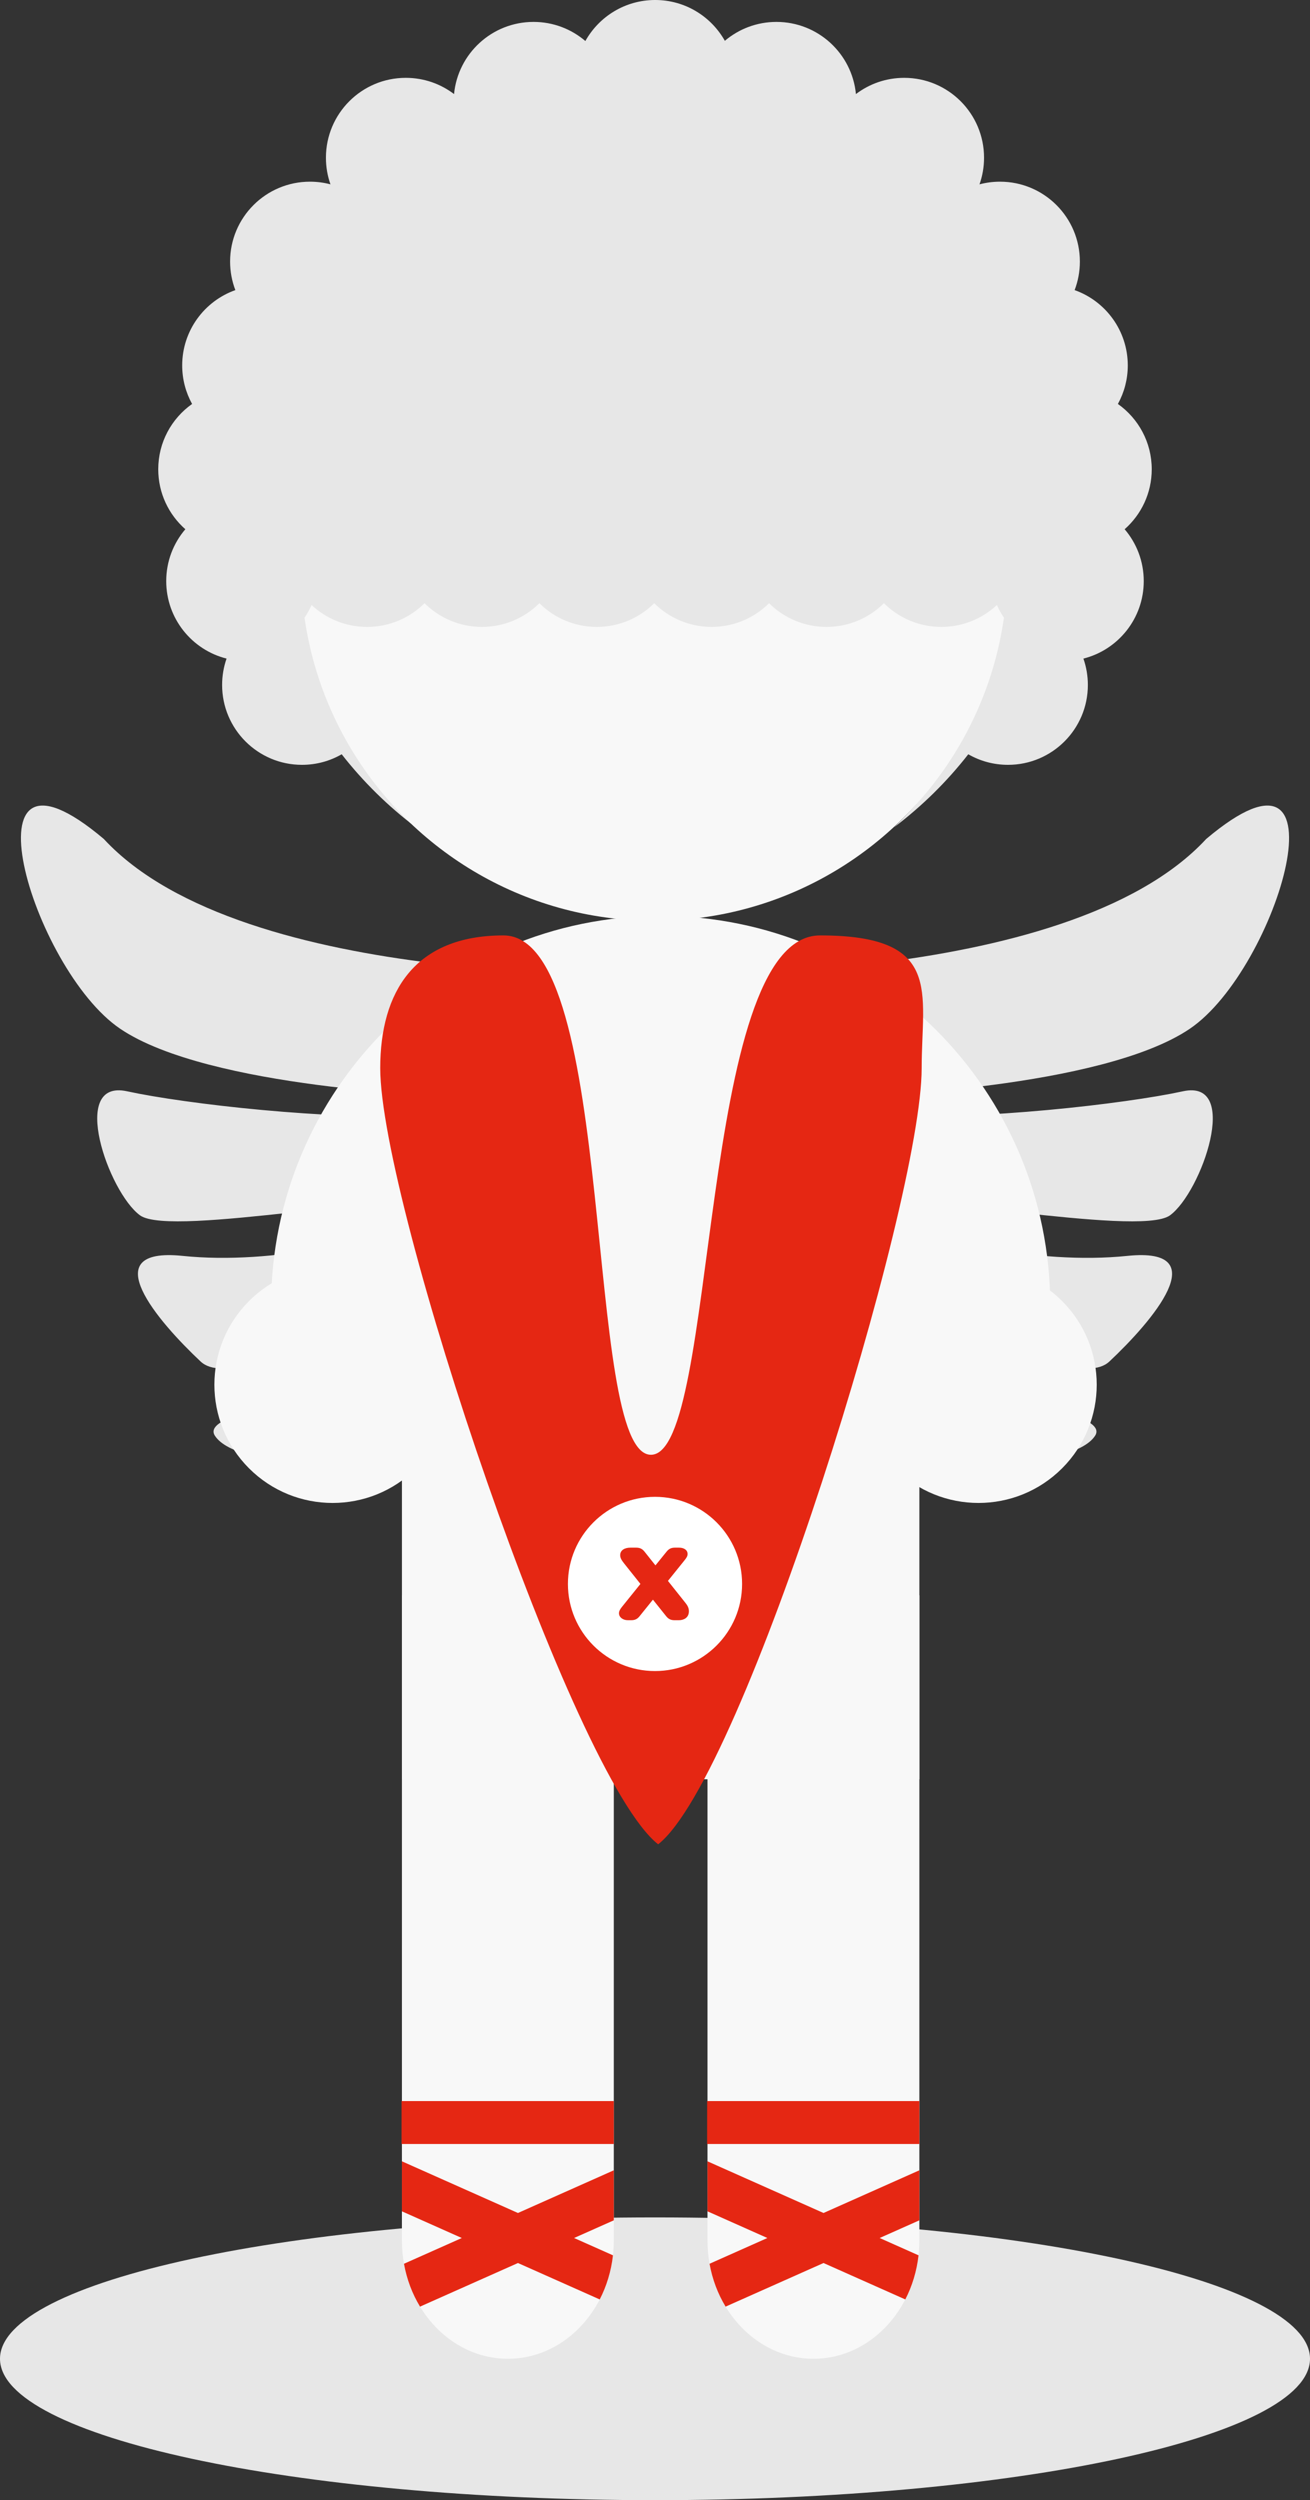 <?xml version="1.0" encoding="UTF-8" standalone="no"?>
<!-- Generator: Adobe Illustrator 15.0.0, SVG Export Plug-In  -->

<svg
   xmlns:dc="http://purl.org/dc/elements/1.1/"
   xmlns:cc="http://creativecommons.org/ns#"
   xmlns:rdf="http://www.w3.org/1999/02/22-rdf-syntax-ns#"
   xmlns:svg="http://www.w3.org/2000/svg"
   xmlns="http://www.w3.org/2000/svg"
   xmlns:xlink="http://www.w3.org/1999/xlink"
   xmlns:sodipodi="http://sodipodi.sourceforge.net/DTD/sodipodi-0.dtd"
   xmlns:inkscape="http://www.inkscape.org/namespaces/inkscape"
   version="1.1"
   x="0px"
   y="0px"
   width="263.032"
   height="501.793"
   viewBox="-1.277 -27.102 263.032 501.793"
   overflow="visible"
   enable-background="new -1.277 -27.102 286 543"
   xml:space="preserve"
   id="svg2"
   inkscape:version="0.91 r13725"
   sodipodi:docname="cupidfront.svg"
   style="overflow:visible"><rect x="-1.277" y="-27.102" width="263.032" height="501.793" fill="#333333" stroke="none"/><sodipodi:namedview
   pagecolor="#ffffff"
   bordercolor="#666666"
   borderopacity="1"
   objecttolerance="10"
   gridtolerance="10"
   guidetolerance="10"
   inkscape:pageopacity="0"
   inkscape:pageshadow="2"
   inkscape:window-width="640"
   inkscape:window-height="480"
   id="namedview76"
   showgrid="false"
   fit-margin-top="0"
   fit-margin-left="0"
   fit-margin-right="0"
   fit-margin-bottom="0"
   inkscape:zoom="0.43462247"
   inkscape:cx="132.723"
   inkscape:cy="257.396"
   inkscape:window-x="0"
   inkscape:window-y="0"
   inkscape:window-maximized="0"
   inkscape:current-layer="svg2" />
<defs
   id="defs4">
</defs>
<g
   id="g6"
   transform="translate(-10.277,-27.103)">
	<defs
   id="defs8">
		<rect
   id="SVGID_4_"
   x="9"
   y="0.001"
   width="263.032"
   height="501.793" />
	</defs>
	<clipPath
   id="SVGID_12_">
		<use
   xlink:href="#SVGID_4_"
   overflow="visible"
   id="use12"
   style="overflow:visible"
   x="0"
   y="0"
   width="100%"
   height="100%" />
	</clipPath>
	<g
   clip-path="url(#SVGID_12_)"
   id="g14">
		<defs
   id="defs16">
			<rect
   id="SVGID_8_"
   x="9"
   y="0.001"
   width="263.032"
   height="501.793" />
		</defs>
		<clipPath
   id="SVGID_14_">
			<use
   xlink:href="#SVGID_8_"
   overflow="visible"
   id="use20"
   style="overflow:visible"
   x="0"
   y="0"
   width="100%"
   height="100%" />
		</clipPath>
		<g
   clip-path="url(#SVGID_14_)"
   id="g22">
			<g
   id="g24">
				<defs
   id="defs26">
					<rect
   id="SVGID_10_"
   y="444.042"
   width="281.032"
   height="58.752"
   x="0" />
				</defs>
				<clipPath
   id="SVGID_15_">
					<use
   xlink:href="#SVGID_10_"
   overflow="visible"
   id="use30"
   style="overflow:visible"
   x="0"
   y="0"
   width="100%"
   height="100%" />
				</clipPath>
				<path
   clip-path="url(#SVGID_15_)"
   d="m 140.516,501.794 c 72.635,0 131.517,-12.705 131.517,-28.377 0,-15.672 -58.882,-28.375 -131.517,-28.375 C 67.883,445.042 9,457.746 9,473.417 c 0,15.671 58.883,28.377 131.516,28.377"
   id="path32"
   inkscape:connector-curvature="0"
   style="fill:#e7e7e7" />
			</g>
		</g>
		<path
   clip-path="url(#SVGID_14_)"
   d="m 139.923,195.409 c 0,0 83.073,3.436 111.272,-27.028 29.319,-24.731 14.483,26.082 -3.312,38.108 -17.794,12.026 -65.673,13.477 -65.673,13.477 0,0 -7.793,1.693 4.16,3.96 19.511,0.946 48.461,-2.36 60.154,-4.899 11.692,-2.538 3.739,20.251 -2.6,24.893 -6.34,4.643 -56.541,-5.93 -53.323,-0.507 3.218,5.423 26.769,10.512 44.731,8.652 17.961,-1.858 4.91,13.219 -3.564,21.18 -8.474,7.961 -43.372,-21.191 -48.628,-7.807 -5.256,13.384 50.319,15.602 45.744,22.717 -4.577,7.115 -35.077,7.617 -53.205,-0.691 -18.129,-8.307 -36.496,5.08 -34.31,29.129 -6.248,-39.351 -1.446,-121.184 -1.446,-121.184"
   id="path34"
   inkscape:connector-curvature="0"
   style="fill:#e7e7e7" />
		<path
   clip-path="url(#SVGID_14_)"
   d="m 141.109,195.409 c 0,0 -83.072,3.436 -111.271,-27.028 -29.32,-24.731 -14.484,26.082 3.311,38.108 17.795,12.026 65.672,13.477 65.672,13.477 0,0 7.795,1.693 -4.16,3.96 -19.51,0.946 -48.461,-2.36 -60.153,-4.899 -11.692,-2.538 -3.739,20.251 2.601,24.893 6.338,4.643 56.54,-5.93 53.322,-0.507 -3.218,5.423 -26.77,10.512 -44.73,8.652 -17.961,-1.858 -4.91,13.219 3.563,21.18 8.473,7.961 43.372,-21.191 48.628,-7.807 5.256,13.384 -50.32,15.602 -45.744,22.717 4.577,7.115 35.077,7.617 53.205,-0.691 18.129,-8.307 36.758,5.08 34.571,29.129 6.248,-39.351 1.185,-121.184 1.185,-121.184"
   id="path36"
   inkscape:connector-curvature="0"
   style="fill:#e7e7e7" />
		<path
   clip-path="url(#SVGID_14_)"
   d="m 151.059,320.185 42.539,0 -0.002,116.949 0,12.543 c -0.002,13.111 -9.518,23.742 -21.264,23.742 -11.748,0 -21.274,-10.631 -21.274,-23.742 l -0.003,-0.479 0.003,-12.064 0.001,-116.949 z"
   id="path38"
   inkscape:connector-curvature="0"
   style="fill:#f8f8f8" />
		<path
   clip-path="url(#SVGID_14_)"
   d="m 174.352,454.197 -19.662,8.754 c -1.549,-2.559 -2.662,-5.469 -3.223,-8.604 l 11.612,-5.17 -12.025,-5.355 0.003,-6.688 0,-3.348 23.295,10.371 19.243,-8.568 0.002,1.545 -0.002,8.494 -7.971,3.549 7.807,3.477 c -0.358,3.189 -1.282,6.186 -2.657,8.854 l -16.422,-7.311 z m 19.243,-23.889 -42.615,0 0.008,-8.617 42.608,0 -0.001,8.617 z"
   id="path40"
   inkscape:connector-curvature="0"
   style="fill:#e52713" />
		<path
   clip-path="url(#SVGID_14_)"
   d="m 203.42,151.386 c -4.299,5.503 -9.303,10.428 -14.878,14.638 4.958,-4.737 9.218,-10.199 12.606,-16.218 4.131,-7.334 6.969,-15.492 8.205,-24.167 -0.533,-0.784 -0.998,-1.617 -1.389,-2.491 -2.863,2.671 -6.707,4.305 -10.932,4.305 -4.412,0 -8.405,-1.78 -11.303,-4.662 -2.898,2.882 -6.893,4.662 -11.305,4.662 -4.409,0 -8.402,-1.78 -11.303,-4.662 -2.899,2.882 -6.893,4.662 -11.305,4.662 -4.408,0 -8.403,-1.78 -11.303,-4.662 -2.898,2.882 -6.893,4.662 -11.303,4.662 -4.41,0 -8.405,-1.78 -11.305,-4.662 -2.897,2.882 -6.893,4.662 -11.303,4.662 -4.41,0 -8.404,-1.78 -11.303,-4.662 -2.898,2.882 -6.893,4.662 -11.304,4.662 -4.226,0 -8.069,-1.634 -10.933,-4.305 -0.39,0.874 -0.854,1.707 -1.388,2.491 1.218,8.529 3.983,16.568 8.004,23.806 l 0.2,0.361 c 3.391,6.019 7.648,11.482 12.607,16.219 -5.574,-4.211 -10.578,-9.136 -14.877,-14.639 -2.35,1.349 -5.072,2.121 -7.977,2.121 -8.855,0 -16.033,-7.178 -16.033,-16.032 0,-1.855 0.314,-3.635 0.893,-5.292 -6.961,-1.748 -12.116,-8.048 -12.116,-15.552 0,-3.973 1.444,-7.608 3.839,-10.409 -3.337,-2.939 -5.441,-7.243 -5.441,-12.038 0,-5.415 2.685,-10.203 6.797,-13.107 -1.268,-2.294 -1.987,-4.93 -1.987,-7.735 0,-6.976 4.454,-12.911 10.673,-15.116 -0.682,-1.779 -1.055,-3.709 -1.055,-5.728 0,-8.855 7.18,-16.033 16.035,-16.033 1.424,0 2.804,0.186 4.117,0.534 -0.59,-1.672 -0.91,-3.47 -0.91,-5.344 0,-8.855 7.178,-16.033 16.033,-16.033 3.641,0 7,1.214 9.692,3.26 0.778,-8.128 7.627,-14.484 15.96,-14.484 3.971,0 7.605,1.445 10.406,3.836 C 129.279,3.322 134.527,0 140.55,0 c 6.008,0 11.244,3.305 13.989,8.194 2.796,-2.367 6.41,-3.796 10.361,-3.796 8.332,0 15.18,6.356 15.959,14.484 2.691,-2.046 6.051,-3.26 9.693,-3.26 8.854,0 16.032,7.178 16.032,16.033 0,1.874 -0.32,3.672 -0.911,5.344 1.314,-0.348 2.695,-0.534 4.118,-0.534 8.856,0 16.034,7.178 16.034,16.033 0,2.019 -0.373,3.949 -1.053,5.728 6.217,2.205 10.672,8.14 10.672,15.116 0,2.805 -0.72,5.441 -1.985,7.735 4.11,2.904 6.796,7.692 6.796,13.107 0,4.795 -2.105,9.099 -5.441,12.038 2.394,2.801 3.838,6.436 3.838,10.409 0,7.504 -5.154,13.804 -12.117,15.552 0.578,1.657 0.895,3.437 0.895,5.292 0,8.854 -7.178,16.032 -16.035,16.032 -2.903,0 -5.627,-0.772 -7.975,-2.121"
   id="path42"
   inkscape:connector-curvature="0"
   style="fill:#e7e7e7" />
		<path
   clip-path="url(#SVGID_14_)"
   d="m 89.705,320.185 42.539,0 -0.002,116.949 0,12.543 c 0,13.111 -9.518,23.742 -21.266,23.742 -11.748,0 -21.275,-10.631 -21.275,-23.742 l -0.002,-0.479 0.002,-12.064 0.004,-116.949 z"
   id="path44"
   inkscape:connector-curvature="0"
   style="fill:#f8f8f8" />
		<path
   clip-path="url(#SVGID_14_)"
   d="m 112.998,454.197 -19.664,8.754 c -1.547,-2.559 -2.66,-5.469 -3.221,-8.604 l 11.611,-5.17 -12.023,-5.355 0,-6.688 0,-3.348 23.297,10.371 19.244,-8.568 0,1.545 0,8.494 -7.974,3.549 7.808,3.477 c -0.357,3.189 -1.283,6.186 -2.658,8.854 l -16.42,-7.311 z m 19.244,-23.889 -42.615,0 0.006,-8.617 42.609,0 0,8.617 z"
   id="path46"
   inkscape:connector-curvature="0"
   style="fill:#e52713" />
		<path
   clip-path="url(#SVGID_14_)"
   d="m 78.514,148.625 -0.205,-0.368 c -4.1,-7.383 -6.922,-15.584 -8.164,-24.284 0.545,-0.799 1.018,-1.65 1.415,-2.541 2.923,2.724 6.843,4.392 11.153,4.392 4.498,0 8.572,-1.817 11.529,-4.756 2.957,2.939 7.031,4.756 11.531,4.756 4.498,0 8.573,-1.817 11.529,-4.756 2.957,2.939 7.032,4.756 11.531,4.756 4.499,0 8.572,-1.817 11.529,-4.756 2.957,2.939 7.033,4.756 11.53,4.756 4.5,0 8.574,-1.817 11.53,-4.756 2.958,2.939 7.033,4.756 11.531,4.756 4.5,0 8.574,-1.817 11.529,-4.756 2.957,2.939 7.033,4.756 11.531,4.756 4.309,0 8.23,-1.668 11.151,-4.392 0.397,0.891 0.873,1.742 1.416,2.541 -1.263,8.849 -4.156,17.171 -8.369,24.652 -12.161,21.594 -35.302,36.178 -61.851,36.178 -26.544,0 -49.685,-14.584 -61.846,-36.178"
   id="path48"
   inkscape:connector-curvature="0"
   style="fill:#f8f8f8" />
		<path
   clip-path="url(#SVGID_14_)"
   d="m 63.431,262.046 c 0,-43.2 35.021,-78.221 78.221,-78.221 43.202,0 78.222,35.021 78.222,78.221 0,7.629 -1.092,15.002 -3.129,21.973 l -150.186,0 c -2.038,-6.971 -3.128,-14.344 -3.128,-21.973"
   id="path50"
   inkscape:connector-curvature="0"
   style="fill:#f8f8f8" />
	</g>
	<polygon
   clip-path="url(#SVGID_12_)"
   points="89.705,283.771 193.598,283.771 193.598,344.375 193.598,357.107 151.059,357.107 132.244,357.107 89.705,357.107 89.705,344.375 "
   id="polygon52"
   style="fill:#f8f8f8" />
	<g
   clip-path="url(#SVGID_12_)"
   id="g54">
		<defs
   id="defs56">
			<rect
   id="SVGID_6_"
   x="9"
   y="0.001"
   width="263.032"
   height="501.793" />
		</defs>
		<clipPath
   id="SVGID_16_">
			<use
   xlink:href="#SVGID_6_"
   overflow="visible"
   id="use60"
   style="overflow:visible"
   x="0"
   y="0"
   width="100%"
   height="100%" />
		</clipPath>
		<path
   clip-path="url(#SVGID_16_)"
   d="m 222.255,261.126 c 9.271,9.271 9.271,24.301 0,33.572 -9.271,9.271 -24.302,9.271 -33.573,0 -3.254,-3.254 -5.367,-7.219 -6.336,-11.396 l 28.514,-28.514 c 4.176,0.971 8.14,3.083 11.395,6.338"
   id="path62"
   inkscape:connector-curvature="0"
   style="fill:#f8f8f8" />
		<path
   clip-path="url(#SVGID_16_)"
   d="m 92.573,294.699 c -9.271,9.271 -24.302,9.271 -33.573,0 -9.271,-9.27 -9.271,-24.301 0,-33.572 3.254,-3.256 7.219,-5.367 11.396,-6.338 l 28.514,28.516 c -0.97,4.175 -3.082,8.14 -6.337,11.394"
   id="path64"
   inkscape:connector-curvature="0"
   style="fill:#f8f8f8" />
		<path
   clip-path="url(#SVGID_16_)"
   d="m 99.545,150.038 c 0,-3.981 3.227,-7.207 7.208,-7.207 3.979,0 7.206,3.226 7.206,7.207 0,3.981 -3.227,7.208 -7.206,7.208 -3.982,0 -7.208,-3.227 -7.208,-7.208"
   id="path66"
   inkscape:connector-curvature="0"
   style="fill:#f8f8f8" />
		<path
   clip-path="url(#SVGID_16_)"
   d="m 169.344,150.038 c 0,-3.981 3.226,-7.207 7.205,-7.207 3.982,0 7.209,3.226 7.209,7.207 0,3.981 -3.227,7.208 -7.209,7.208 -3.98,0 -7.205,-3.227 -7.205,-7.208"
   id="path68"
   inkscape:connector-curvature="0"
   style="fill:#f8f8f8" />
		<path
   clip-path="url(#SVGID_16_)"
   d="m 141.15,370.16 c 17.229,-13.469 52.91,-128.718 52.91,-155.775 0,-15.289 4.343,-26.643 -20.402,-26.643 -24.744,0 -20.269,104.238 -33.956,104.238 -13.687,0 -6.581,-104.238 -29.612,-104.238 -17.836,0 -24.744,11.354 -24.744,26.643 0,27.056 38.576,142.306 55.804,155.775"
   id="path70"
   inkscape:connector-curvature="0"
   style="fill:#e52713" />
	</g>
</g>
<path
   d="m 130.24,308.285 c 9.657,0 17.485,-7.828 17.485,-17.485 0,-9.655 -7.828,-17.483 -17.485,-17.483 -9.657,0 -17.485,7.828 -17.485,17.483 -10e-4,9.657 7.827,17.485 17.485,17.485"
   id="path72"
   inkscape:connector-curvature="0"
   style="fill:#ffffff" />
<path
   d="m 136.399,294.665 c 0.465,0.586 0.647,1.072 0.647,1.618 0,1.335 -1.072,1.801 -2.023,1.801 l -0.85,0 c -0.769,0 -1.234,-0.243 -1.679,-0.789 l -2.671,-3.339 -2.691,3.339 c -0.445,0.546 -0.911,0.789 -1.679,0.789 l -0.668,0 c -0.971,0 -1.78,-0.587 -1.78,-1.396 0,-0.404 0.202,-0.789 0.607,-1.295 l 3.703,-4.593 -3.258,-4.087 c -0.566,-0.708 -0.809,-1.153 -0.809,-1.68 0,-1.031 0.931,-1.517 2.063,-1.517 l 1.133,0 c 0.769,0 1.234,0.242 1.679,0.789 l 2.206,2.771 2.246,-2.771 c 0.445,-0.547 0.91,-0.789 1.679,-0.789 l 0.809,0 c 0.951,0 1.72,0.444 1.72,1.274 0,0.425 -0.202,0.769 -0.688,1.355 l -3.258,4.047 3.562,4.473 z"
   id="path74"
   inkscape:connector-curvature="0"
   style="fill:#e52713" />
</svg>